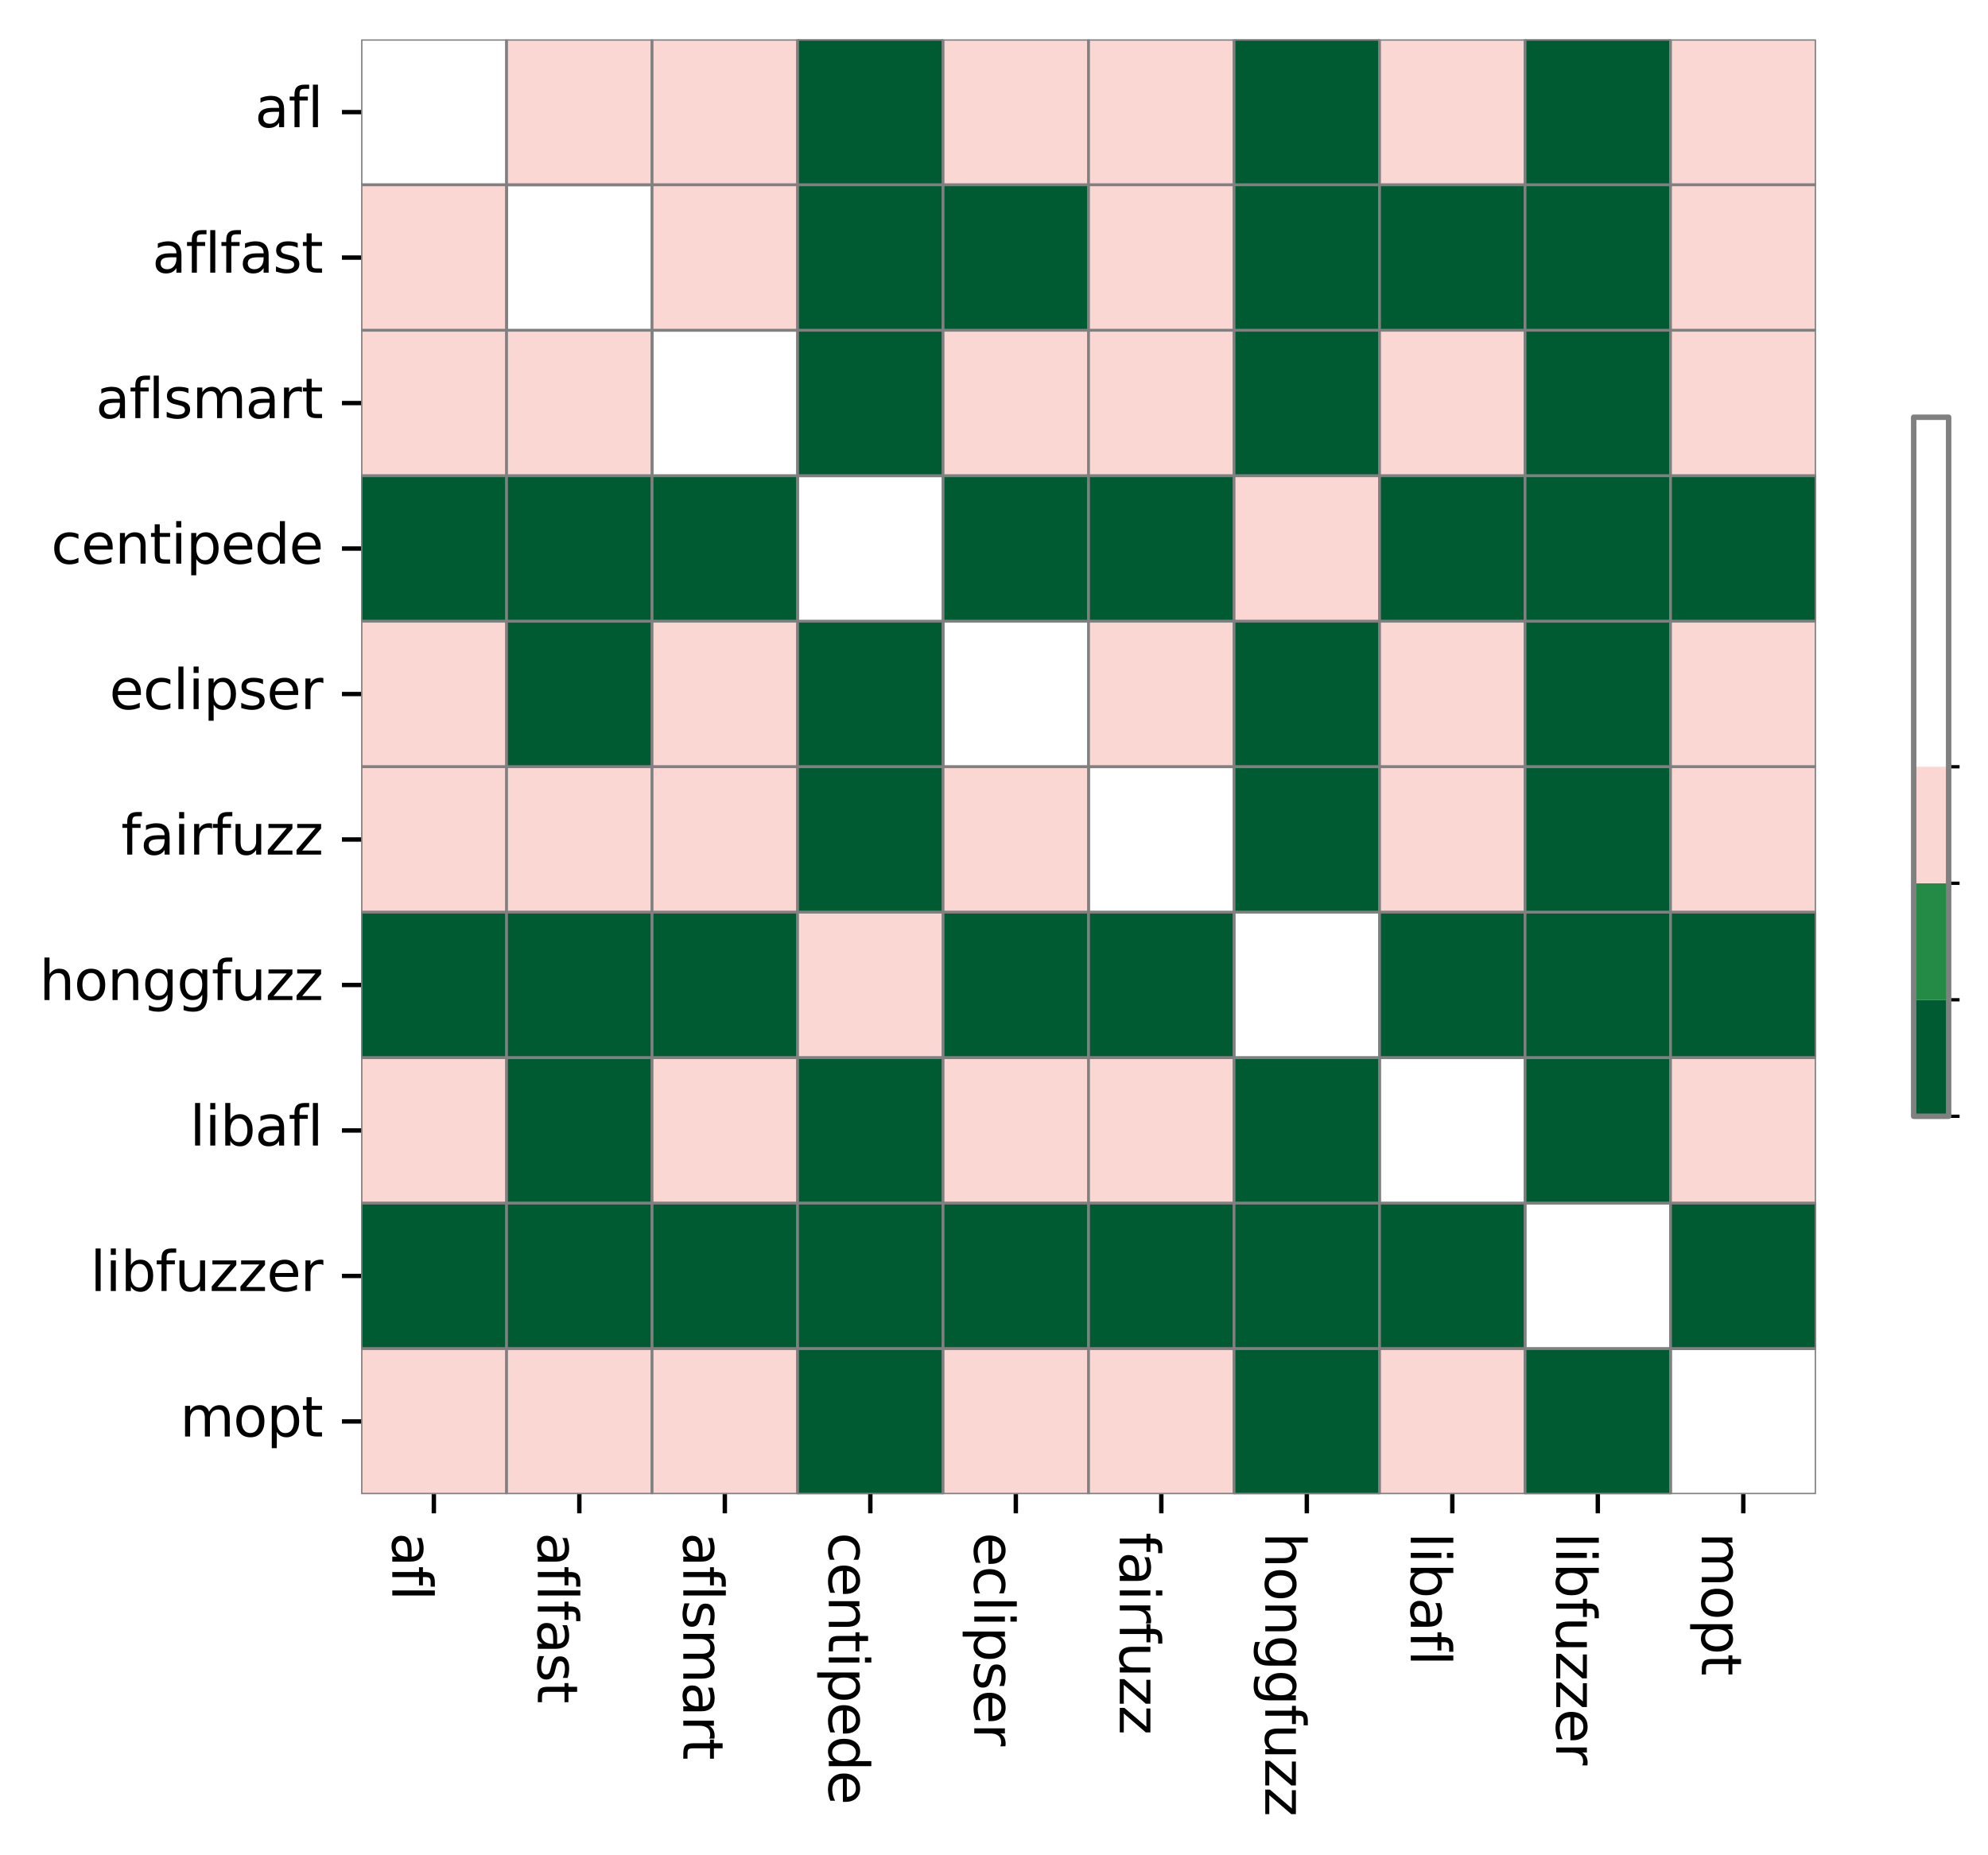 <?xml version="1.0" encoding="utf-8" standalone="no"?>
<!DOCTYPE svg PUBLIC "-//W3C//DTD SVG 1.1//EN"
  "http://www.w3.org/Graphics/SVG/1.1/DTD/svg11.dtd">
<svg xmlns:xlink="http://www.w3.org/1999/xlink" width="363.607pt" height="339.357pt" viewBox="0 0 363.607 339.357" xmlns="http://www.w3.org/2000/svg" version="1.1">
 <defs>
  <style type="text/css">*{stroke-linejoin: round; stroke-linecap: butt}</style>
 </defs>
 <g id="figure_1">
  <g id="patch_1">
   <path d="M -0 339.357 
L 363.607 339.357 
L 363.607 0 
L -0 0 
z
" style="fill: #ffffff"/>
  </g>
  <g id="axes_1">
   <g id="patch_2">
    <path d="M 66.045 273.312 
L 332.157 273.312 
L 332.157 7.2 
L 66.045 7.2 
z
" style="fill: #ffffff"/>
   </g>
   <g id="QuadMesh_1">
    <path d="M 66.045 7.2 
L 92.657 7.2 
L 92.657 33.811 
L 66.045 33.811 
L 66.045 7.2 
" clip-path="url(#p48c39f8a80)" style="fill: none; stroke: #808080; stroke-width: 0.5"/>
    <path d="M 92.657 7.2 
L 119.268 7.2 
L 119.268 33.811 
L 92.657 33.811 
L 92.657 7.2 
" clip-path="url(#p48c39f8a80)" style="fill: #fbd7d4; stroke: #808080; stroke-width: 0.5"/>
    <path d="M 119.268 7.2 
L 145.879 7.2 
L 145.879 33.811 
L 119.268 33.811 
L 119.268 7.2 
" clip-path="url(#p48c39f8a80)" style="fill: #fbd7d4; stroke: #808080; stroke-width: 0.5"/>
    <path d="M 145.879 7.2 
L 172.49 7.2 
L 172.49 33.811 
L 145.879 33.811 
L 145.879 7.2 
" clip-path="url(#p48c39f8a80)" style="fill: #005a32; stroke: #808080; stroke-width: 0.5"/>
    <path d="M 172.49 7.2 
L 199.101 7.2 
L 199.101 33.811 
L 172.49 33.811 
L 172.49 7.2 
" clip-path="url(#p48c39f8a80)" style="fill: #fbd7d4; stroke: #808080; stroke-width: 0.5"/>
    <path d="M 199.101 7.2 
L 225.713 7.2 
L 225.713 33.811 
L 199.101 33.811 
L 199.101 7.2 
" clip-path="url(#p48c39f8a80)" style="fill: #fbd7d4; stroke: #808080; stroke-width: 0.5"/>
    <path d="M 225.713 7.2 
L 252.324 7.2 
L 252.324 33.811 
L 225.713 33.811 
L 225.713 7.2 
" clip-path="url(#p48c39f8a80)" style="fill: #005a32; stroke: #808080; stroke-width: 0.5"/>
    <path d="M 252.324 7.2 
L 278.935 7.2 
L 278.935 33.811 
L 252.324 33.811 
L 252.324 7.2 
" clip-path="url(#p48c39f8a80)" style="fill: #fbd7d4; stroke: #808080; stroke-width: 0.5"/>
    <path d="M 278.935 7.2 
L 305.546 7.2 
L 305.546 33.811 
L 278.935 33.811 
L 278.935 7.2 
" clip-path="url(#p48c39f8a80)" style="fill: #005a32; stroke: #808080; stroke-width: 0.5"/>
    <path d="M 305.546 7.2 
L 332.157 7.2 
L 332.157 33.811 
L 305.546 33.811 
L 305.546 7.2 
" clip-path="url(#p48c39f8a80)" style="fill: #fbd7d4; stroke: #808080; stroke-width: 0.5"/>
    <path d="M 66.045 33.811 
L 92.657 33.811 
L 92.657 60.422 
L 66.045 60.422 
L 66.045 33.811 
" clip-path="url(#p48c39f8a80)" style="fill: #fbd7d4; stroke: #808080; stroke-width: 0.5"/>
    <path d="M 92.657 33.811 
L 119.268 33.811 
L 119.268 60.422 
L 92.657 60.422 
L 92.657 33.811 
" clip-path="url(#p48c39f8a80)" style="fill: none; stroke: #808080; stroke-width: 0.5"/>
    <path d="M 119.268 33.811 
L 145.879 33.811 
L 145.879 60.422 
L 119.268 60.422 
L 119.268 33.811 
" clip-path="url(#p48c39f8a80)" style="fill: #fbd7d4; stroke: #808080; stroke-width: 0.5"/>
    <path d="M 145.879 33.811 
L 172.49 33.811 
L 172.49 60.422 
L 145.879 60.422 
L 145.879 33.811 
" clip-path="url(#p48c39f8a80)" style="fill: #005a32; stroke: #808080; stroke-width: 0.5"/>
    <path d="M 172.49 33.811 
L 199.101 33.811 
L 199.101 60.422 
L 172.49 60.422 
L 172.49 33.811 
" clip-path="url(#p48c39f8a80)" style="fill: #005a32; stroke: #808080; stroke-width: 0.5"/>
    <path d="M 199.101 33.811 
L 225.713 33.811 
L 225.713 60.422 
L 199.101 60.422 
L 199.101 33.811 
" clip-path="url(#p48c39f8a80)" style="fill: #fbd7d4; stroke: #808080; stroke-width: 0.5"/>
    <path d="M 225.713 33.811 
L 252.324 33.811 
L 252.324 60.422 
L 225.713 60.422 
L 225.713 33.811 
" clip-path="url(#p48c39f8a80)" style="fill: #005a32; stroke: #808080; stroke-width: 0.5"/>
    <path d="M 252.324 33.811 
L 278.935 33.811 
L 278.935 60.422 
L 252.324 60.422 
L 252.324 33.811 
" clip-path="url(#p48c39f8a80)" style="fill: #005a32; stroke: #808080; stroke-width: 0.5"/>
    <path d="M 278.935 33.811 
L 305.546 33.811 
L 305.546 60.422 
L 278.935 60.422 
L 278.935 33.811 
" clip-path="url(#p48c39f8a80)" style="fill: #005a32; stroke: #808080; stroke-width: 0.5"/>
    <path d="M 305.546 33.811 
L 332.157 33.811 
L 332.157 60.422 
L 305.546 60.422 
L 305.546 33.811 
" clip-path="url(#p48c39f8a80)" style="fill: #fbd7d4; stroke: #808080; stroke-width: 0.5"/>
    <path d="M 66.045 60.422 
L 92.657 60.422 
L 92.657 87.034 
L 66.045 87.034 
L 66.045 60.422 
" clip-path="url(#p48c39f8a80)" style="fill: #fbd7d4; stroke: #808080; stroke-width: 0.5"/>
    <path d="M 92.657 60.422 
L 119.268 60.422 
L 119.268 87.034 
L 92.657 87.034 
L 92.657 60.422 
" clip-path="url(#p48c39f8a80)" style="fill: #fbd7d4; stroke: #808080; stroke-width: 0.5"/>
    <path d="M 119.268 60.422 
L 145.879 60.422 
L 145.879 87.034 
L 119.268 87.034 
L 119.268 60.422 
" clip-path="url(#p48c39f8a80)" style="fill: none; stroke: #808080; stroke-width: 0.5"/>
    <path d="M 145.879 60.422 
L 172.49 60.422 
L 172.49 87.034 
L 145.879 87.034 
L 145.879 60.422 
" clip-path="url(#p48c39f8a80)" style="fill: #005a32; stroke: #808080; stroke-width: 0.5"/>
    <path d="M 172.49 60.422 
L 199.101 60.422 
L 199.101 87.034 
L 172.49 87.034 
L 172.49 60.422 
" clip-path="url(#p48c39f8a80)" style="fill: #fbd7d4; stroke: #808080; stroke-width: 0.5"/>
    <path d="M 199.101 60.422 
L 225.713 60.422 
L 225.713 87.034 
L 199.101 87.034 
L 199.101 60.422 
" clip-path="url(#p48c39f8a80)" style="fill: #fbd7d4; stroke: #808080; stroke-width: 0.5"/>
    <path d="M 225.713 60.422 
L 252.324 60.422 
L 252.324 87.034 
L 225.713 87.034 
L 225.713 60.422 
" clip-path="url(#p48c39f8a80)" style="fill: #005a32; stroke: #808080; stroke-width: 0.5"/>
    <path d="M 252.324 60.422 
L 278.935 60.422 
L 278.935 87.034 
L 252.324 87.034 
L 252.324 60.422 
" clip-path="url(#p48c39f8a80)" style="fill: #fbd7d4; stroke: #808080; stroke-width: 0.5"/>
    <path d="M 278.935 60.422 
L 305.546 60.422 
L 305.546 87.034 
L 278.935 87.034 
L 278.935 60.422 
" clip-path="url(#p48c39f8a80)" style="fill: #005a32; stroke: #808080; stroke-width: 0.5"/>
    <path d="M 305.546 60.422 
L 332.157 60.422 
L 332.157 87.034 
L 305.546 87.034 
L 305.546 60.422 
" clip-path="url(#p48c39f8a80)" style="fill: #fbd7d4; stroke: #808080; stroke-width: 0.5"/>
    <path d="M 66.045 87.034 
L 92.657 87.034 
L 92.657 113.645 
L 66.045 113.645 
L 66.045 87.034 
" clip-path="url(#p48c39f8a80)" style="fill: #005a32; stroke: #808080; stroke-width: 0.5"/>
    <path d="M 92.657 87.034 
L 119.268 87.034 
L 119.268 113.645 
L 92.657 113.645 
L 92.657 87.034 
" clip-path="url(#p48c39f8a80)" style="fill: #005a32; stroke: #808080; stroke-width: 0.5"/>
    <path d="M 119.268 87.034 
L 145.879 87.034 
L 145.879 113.645 
L 119.268 113.645 
L 119.268 87.034 
" clip-path="url(#p48c39f8a80)" style="fill: #005a32; stroke: #808080; stroke-width: 0.5"/>
    <path d="M 145.879 87.034 
L 172.49 87.034 
L 172.49 113.645 
L 145.879 113.645 
L 145.879 87.034 
" clip-path="url(#p48c39f8a80)" style="fill: none; stroke: #808080; stroke-width: 0.5"/>
    <path d="M 172.49 87.034 
L 199.101 87.034 
L 199.101 113.645 
L 172.49 113.645 
L 172.49 87.034 
" clip-path="url(#p48c39f8a80)" style="fill: #005a32; stroke: #808080; stroke-width: 0.5"/>
    <path d="M 199.101 87.034 
L 225.713 87.034 
L 225.713 113.645 
L 199.101 113.645 
L 199.101 87.034 
" clip-path="url(#p48c39f8a80)" style="fill: #005a32; stroke: #808080; stroke-width: 0.5"/>
    <path d="M 225.713 87.034 
L 252.324 87.034 
L 252.324 113.645 
L 225.713 113.645 
L 225.713 87.034 
" clip-path="url(#p48c39f8a80)" style="fill: #fbd7d4; stroke: #808080; stroke-width: 0.5"/>
    <path d="M 252.324 87.034 
L 278.935 87.034 
L 278.935 113.645 
L 252.324 113.645 
L 252.324 87.034 
" clip-path="url(#p48c39f8a80)" style="fill: #005a32; stroke: #808080; stroke-width: 0.5"/>
    <path d="M 278.935 87.034 
L 305.546 87.034 
L 305.546 113.645 
L 278.935 113.645 
L 278.935 87.034 
" clip-path="url(#p48c39f8a80)" style="fill: #005a32; stroke: #808080; stroke-width: 0.5"/>
    <path d="M 305.546 87.034 
L 332.157 87.034 
L 332.157 113.645 
L 305.546 113.645 
L 305.546 87.034 
" clip-path="url(#p48c39f8a80)" style="fill: #005a32; stroke: #808080; stroke-width: 0.5"/>
    <path d="M 66.045 113.645 
L 92.657 113.645 
L 92.657 140.256 
L 66.045 140.256 
L 66.045 113.645 
" clip-path="url(#p48c39f8a80)" style="fill: #fbd7d4; stroke: #808080; stroke-width: 0.5"/>
    <path d="M 92.657 113.645 
L 119.268 113.645 
L 119.268 140.256 
L 92.657 140.256 
L 92.657 113.645 
" clip-path="url(#p48c39f8a80)" style="fill: #005a32; stroke: #808080; stroke-width: 0.5"/>
    <path d="M 119.268 113.645 
L 145.879 113.645 
L 145.879 140.256 
L 119.268 140.256 
L 119.268 113.645 
" clip-path="url(#p48c39f8a80)" style="fill: #fbd7d4; stroke: #808080; stroke-width: 0.5"/>
    <path d="M 145.879 113.645 
L 172.49 113.645 
L 172.49 140.256 
L 145.879 140.256 
L 145.879 113.645 
" clip-path="url(#p48c39f8a80)" style="fill: #005a32; stroke: #808080; stroke-width: 0.5"/>
    <path d="M 172.49 113.645 
L 199.101 113.645 
L 199.101 140.256 
L 172.49 140.256 
L 172.49 113.645 
" clip-path="url(#p48c39f8a80)" style="fill: none; stroke: #808080; stroke-width: 0.5"/>
    <path d="M 199.101 113.645 
L 225.713 113.645 
L 225.713 140.256 
L 199.101 140.256 
L 199.101 113.645 
" clip-path="url(#p48c39f8a80)" style="fill: #fbd7d4; stroke: #808080; stroke-width: 0.5"/>
    <path d="M 225.713 113.645 
L 252.324 113.645 
L 252.324 140.256 
L 225.713 140.256 
L 225.713 113.645 
" clip-path="url(#p48c39f8a80)" style="fill: #005a32; stroke: #808080; stroke-width: 0.5"/>
    <path d="M 252.324 113.645 
L 278.935 113.645 
L 278.935 140.256 
L 252.324 140.256 
L 252.324 113.645 
" clip-path="url(#p48c39f8a80)" style="fill: #fbd7d4; stroke: #808080; stroke-width: 0.5"/>
    <path d="M 278.935 113.645 
L 305.546 113.645 
L 305.546 140.256 
L 278.935 140.256 
L 278.935 113.645 
" clip-path="url(#p48c39f8a80)" style="fill: #005a32; stroke: #808080; stroke-width: 0.5"/>
    <path d="M 305.546 113.645 
L 332.157 113.645 
L 332.157 140.256 
L 305.546 140.256 
L 305.546 113.645 
" clip-path="url(#p48c39f8a80)" style="fill: #fbd7d4; stroke: #808080; stroke-width: 0.5"/>
    <path d="M 66.045 140.256 
L 92.657 140.256 
L 92.657 166.867 
L 66.045 166.867 
L 66.045 140.256 
" clip-path="url(#p48c39f8a80)" style="fill: #fbd7d4; stroke: #808080; stroke-width: 0.5"/>
    <path d="M 92.657 140.256 
L 119.268 140.256 
L 119.268 166.867 
L 92.657 166.867 
L 92.657 140.256 
" clip-path="url(#p48c39f8a80)" style="fill: #fbd7d4; stroke: #808080; stroke-width: 0.5"/>
    <path d="M 119.268 140.256 
L 145.879 140.256 
L 145.879 166.867 
L 119.268 166.867 
L 119.268 140.256 
" clip-path="url(#p48c39f8a80)" style="fill: #fbd7d4; stroke: #808080; stroke-width: 0.5"/>
    <path d="M 145.879 140.256 
L 172.49 140.256 
L 172.49 166.867 
L 145.879 166.867 
L 145.879 140.256 
" clip-path="url(#p48c39f8a80)" style="fill: #005a32; stroke: #808080; stroke-width: 0.5"/>
    <path d="M 172.49 140.256 
L 199.101 140.256 
L 199.101 166.867 
L 172.49 166.867 
L 172.49 140.256 
" clip-path="url(#p48c39f8a80)" style="fill: #fbd7d4; stroke: #808080; stroke-width: 0.5"/>
    <path d="M 199.101 140.256 
L 225.713 140.256 
L 225.713 166.867 
L 199.101 166.867 
L 199.101 140.256 
" clip-path="url(#p48c39f8a80)" style="fill: none; stroke: #808080; stroke-width: 0.5"/>
    <path d="M 225.713 140.256 
L 252.324 140.256 
L 252.324 166.867 
L 225.713 166.867 
L 225.713 140.256 
" clip-path="url(#p48c39f8a80)" style="fill: #005a32; stroke: #808080; stroke-width: 0.5"/>
    <path d="M 252.324 140.256 
L 278.935 140.256 
L 278.935 166.867 
L 252.324 166.867 
L 252.324 140.256 
" clip-path="url(#p48c39f8a80)" style="fill: #fbd7d4; stroke: #808080; stroke-width: 0.5"/>
    <path d="M 278.935 140.256 
L 305.546 140.256 
L 305.546 166.867 
L 278.935 166.867 
L 278.935 140.256 
" clip-path="url(#p48c39f8a80)" style="fill: #005a32; stroke: #808080; stroke-width: 0.5"/>
    <path d="M 305.546 140.256 
L 332.157 140.256 
L 332.157 166.867 
L 305.546 166.867 
L 305.546 140.256 
" clip-path="url(#p48c39f8a80)" style="fill: #fbd7d4; stroke: #808080; stroke-width: 0.5"/>
    <path d="M 66.045 166.867 
L 92.657 166.867 
L 92.657 193.478 
L 66.045 193.478 
L 66.045 166.867 
" clip-path="url(#p48c39f8a80)" style="fill: #005a32; stroke: #808080; stroke-width: 0.5"/>
    <path d="M 92.657 166.867 
L 119.268 166.867 
L 119.268 193.478 
L 92.657 193.478 
L 92.657 166.867 
" clip-path="url(#p48c39f8a80)" style="fill: #005a32; stroke: #808080; stroke-width: 0.5"/>
    <path d="M 119.268 166.867 
L 145.879 166.867 
L 145.879 193.478 
L 119.268 193.478 
L 119.268 166.867 
" clip-path="url(#p48c39f8a80)" style="fill: #005a32; stroke: #808080; stroke-width: 0.5"/>
    <path d="M 145.879 166.867 
L 172.49 166.867 
L 172.49 193.478 
L 145.879 193.478 
L 145.879 166.867 
" clip-path="url(#p48c39f8a80)" style="fill: #fbd7d4; stroke: #808080; stroke-width: 0.5"/>
    <path d="M 172.49 166.867 
L 199.101 166.867 
L 199.101 193.478 
L 172.49 193.478 
L 172.49 166.867 
" clip-path="url(#p48c39f8a80)" style="fill: #005a32; stroke: #808080; stroke-width: 0.5"/>
    <path d="M 199.101 166.867 
L 225.713 166.867 
L 225.713 193.478 
L 199.101 193.478 
L 199.101 166.867 
" clip-path="url(#p48c39f8a80)" style="fill: #005a32; stroke: #808080; stroke-width: 0.5"/>
    <path d="M 225.713 166.867 
L 252.324 166.867 
L 252.324 193.478 
L 225.713 193.478 
L 225.713 166.867 
" clip-path="url(#p48c39f8a80)" style="fill: none; stroke: #808080; stroke-width: 0.5"/>
    <path d="M 252.324 166.867 
L 278.935 166.867 
L 278.935 193.478 
L 252.324 193.478 
L 252.324 166.867 
" clip-path="url(#p48c39f8a80)" style="fill: #005a32; stroke: #808080; stroke-width: 0.5"/>
    <path d="M 278.935 166.867 
L 305.546 166.867 
L 305.546 193.478 
L 278.935 193.478 
L 278.935 166.867 
" clip-path="url(#p48c39f8a80)" style="fill: #005a32; stroke: #808080; stroke-width: 0.5"/>
    <path d="M 305.546 166.867 
L 332.157 166.867 
L 332.157 193.478 
L 305.546 193.478 
L 305.546 166.867 
" clip-path="url(#p48c39f8a80)" style="fill: #005a32; stroke: #808080; stroke-width: 0.5"/>
    <path d="M 66.045 193.478 
L 92.657 193.478 
L 92.657 220.09 
L 66.045 220.09 
L 66.045 193.478 
" clip-path="url(#p48c39f8a80)" style="fill: #fbd7d4; stroke: #808080; stroke-width: 0.5"/>
    <path d="M 92.657 193.478 
L 119.268 193.478 
L 119.268 220.09 
L 92.657 220.09 
L 92.657 193.478 
" clip-path="url(#p48c39f8a80)" style="fill: #005a32; stroke: #808080; stroke-width: 0.5"/>
    <path d="M 119.268 193.478 
L 145.879 193.478 
L 145.879 220.09 
L 119.268 220.09 
L 119.268 193.478 
" clip-path="url(#p48c39f8a80)" style="fill: #fbd7d4; stroke: #808080; stroke-width: 0.5"/>
    <path d="M 145.879 193.478 
L 172.49 193.478 
L 172.49 220.09 
L 145.879 220.09 
L 145.879 193.478 
" clip-path="url(#p48c39f8a80)" style="fill: #005a32; stroke: #808080; stroke-width: 0.5"/>
    <path d="M 172.49 193.478 
L 199.101 193.478 
L 199.101 220.09 
L 172.49 220.09 
L 172.49 193.478 
" clip-path="url(#p48c39f8a80)" style="fill: #fbd7d4; stroke: #808080; stroke-width: 0.5"/>
    <path d="M 199.101 193.478 
L 225.713 193.478 
L 225.713 220.09 
L 199.101 220.09 
L 199.101 193.478 
" clip-path="url(#p48c39f8a80)" style="fill: #fbd7d4; stroke: #808080; stroke-width: 0.5"/>
    <path d="M 225.713 193.478 
L 252.324 193.478 
L 252.324 220.09 
L 225.713 220.09 
L 225.713 193.478 
" clip-path="url(#p48c39f8a80)" style="fill: #005a32; stroke: #808080; stroke-width: 0.5"/>
    <path d="M 252.324 193.478 
L 278.935 193.478 
L 278.935 220.09 
L 252.324 220.09 
L 252.324 193.478 
" clip-path="url(#p48c39f8a80)" style="fill: none; stroke: #808080; stroke-width: 0.5"/>
    <path d="M 278.935 193.478 
L 305.546 193.478 
L 305.546 220.09 
L 278.935 220.09 
L 278.935 193.478 
" clip-path="url(#p48c39f8a80)" style="fill: #005a32; stroke: #808080; stroke-width: 0.5"/>
    <path d="M 305.546 193.478 
L 332.157 193.478 
L 332.157 220.09 
L 305.546 220.09 
L 305.546 193.478 
" clip-path="url(#p48c39f8a80)" style="fill: #fbd7d4; stroke: #808080; stroke-width: 0.5"/>
    <path d="M 66.045 220.09 
L 92.657 220.09 
L 92.657 246.701 
L 66.045 246.701 
L 66.045 220.09 
" clip-path="url(#p48c39f8a80)" style="fill: #005a32; stroke: #808080; stroke-width: 0.5"/>
    <path d="M 92.657 220.09 
L 119.268 220.09 
L 119.268 246.701 
L 92.657 246.701 
L 92.657 220.09 
" clip-path="url(#p48c39f8a80)" style="fill: #005a32; stroke: #808080; stroke-width: 0.5"/>
    <path d="M 119.268 220.09 
L 145.879 220.09 
L 145.879 246.701 
L 119.268 246.701 
L 119.268 220.09 
" clip-path="url(#p48c39f8a80)" style="fill: #005a32; stroke: #808080; stroke-width: 0.5"/>
    <path d="M 145.879 220.09 
L 172.49 220.09 
L 172.49 246.701 
L 145.879 246.701 
L 145.879 220.09 
" clip-path="url(#p48c39f8a80)" style="fill: #005a32; stroke: #808080; stroke-width: 0.5"/>
    <path d="M 172.49 220.09 
L 199.101 220.09 
L 199.101 246.701 
L 172.49 246.701 
L 172.49 220.09 
" clip-path="url(#p48c39f8a80)" style="fill: #005a32; stroke: #808080; stroke-width: 0.5"/>
    <path d="M 199.101 220.09 
L 225.713 220.09 
L 225.713 246.701 
L 199.101 246.701 
L 199.101 220.09 
" clip-path="url(#p48c39f8a80)" style="fill: #005a32; stroke: #808080; stroke-width: 0.5"/>
    <path d="M 225.713 220.09 
L 252.324 220.09 
L 252.324 246.701 
L 225.713 246.701 
L 225.713 220.09 
" clip-path="url(#p48c39f8a80)" style="fill: #005a32; stroke: #808080; stroke-width: 0.5"/>
    <path d="M 252.324 220.09 
L 278.935 220.09 
L 278.935 246.701 
L 252.324 246.701 
L 252.324 220.09 
" clip-path="url(#p48c39f8a80)" style="fill: #005a32; stroke: #808080; stroke-width: 0.5"/>
    <path d="M 278.935 220.09 
L 305.546 220.09 
L 305.546 246.701 
L 278.935 246.701 
L 278.935 220.09 
" clip-path="url(#p48c39f8a80)" style="fill: none; stroke: #808080; stroke-width: 0.5"/>
    <path d="M 305.546 220.09 
L 332.157 220.09 
L 332.157 246.701 
L 305.546 246.701 
L 305.546 220.09 
" clip-path="url(#p48c39f8a80)" style="fill: #005a32; stroke: #808080; stroke-width: 0.5"/>
    <path d="M 66.045 246.701 
L 92.657 246.701 
L 92.657 273.312 
L 66.045 273.312 
L 66.045 246.701 
" clip-path="url(#p48c39f8a80)" style="fill: #fbd7d4; stroke: #808080; stroke-width: 0.5"/>
    <path d="M 92.657 246.701 
L 119.268 246.701 
L 119.268 273.312 
L 92.657 273.312 
L 92.657 246.701 
" clip-path="url(#p48c39f8a80)" style="fill: #fbd7d4; stroke: #808080; stroke-width: 0.5"/>
    <path d="M 119.268 246.701 
L 145.879 246.701 
L 145.879 273.312 
L 119.268 273.312 
L 119.268 246.701 
" clip-path="url(#p48c39f8a80)" style="fill: #fbd7d4; stroke: #808080; stroke-width: 0.5"/>
    <path d="M 145.879 246.701 
L 172.49 246.701 
L 172.49 273.312 
L 145.879 273.312 
L 145.879 246.701 
" clip-path="url(#p48c39f8a80)" style="fill: #005a32; stroke: #808080; stroke-width: 0.5"/>
    <path d="M 172.49 246.701 
L 199.101 246.701 
L 199.101 273.312 
L 172.49 273.312 
L 172.49 246.701 
" clip-path="url(#p48c39f8a80)" style="fill: #fbd7d4; stroke: #808080; stroke-width: 0.5"/>
    <path d="M 199.101 246.701 
L 225.713 246.701 
L 225.713 273.312 
L 199.101 273.312 
L 199.101 246.701 
" clip-path="url(#p48c39f8a80)" style="fill: #fbd7d4; stroke: #808080; stroke-width: 0.5"/>
    <path d="M 225.713 246.701 
L 252.324 246.701 
L 252.324 273.312 
L 225.713 273.312 
L 225.713 246.701 
" clip-path="url(#p48c39f8a80)" style="fill: #005a32; stroke: #808080; stroke-width: 0.5"/>
    <path d="M 252.324 246.701 
L 278.935 246.701 
L 278.935 273.312 
L 252.324 273.312 
L 252.324 246.701 
" clip-path="url(#p48c39f8a80)" style="fill: #fbd7d4; stroke: #808080; stroke-width: 0.5"/>
    <path d="M 278.935 246.701 
L 305.546 246.701 
L 305.546 273.312 
L 278.935 273.312 
L 278.935 246.701 
" clip-path="url(#p48c39f8a80)" style="fill: #005a32; stroke: #808080; stroke-width: 0.5"/>
    <path d="M 305.546 246.701 
L 332.157 246.701 
L 332.157 273.312 
L 305.546 273.312 
L 305.546 246.701 
" clip-path="url(#p48c39f8a80)" style="fill: none; stroke: #808080; stroke-width: 0.5"/>
   </g>
   <g id="matplotlib.axis_1">
    <g id="xtick_1">
     <g id="line2d_1">
      <defs>
       <path id="ma44ca39655" d="M 0 0 
L 0 3.5 
" style="stroke: #000000; stroke-width: 0.8"/>
      </defs>
      <g>
       <use xlink:href="#ma44ca39655" x="79.351" y="273.312" style="stroke: #000000; stroke-width: 0.8"/>
      </g>
     </g>
     <g id="text_1">
      <!-- afl -->
      <g transform="translate(71.752 280.312) rotate(-270) scale(0.1 -0.1)">
       <defs>
        <path id="DejaVuSans-61" d="M 2194 1759 
Q 1497 1759 1228 1600 
Q 959 1441 959 1056 
Q 959 750 1161 570 
Q 1363 391 1709 391 
Q 2188 391 2477 730 
Q 2766 1069 2766 1631 
L 2766 1759 
L 2194 1759 
z
M 3341 1997 
L 3341 0 
L 2766 0 
L 2766 531 
Q 2569 213 2275 61 
Q 1981 -91 1556 -91 
Q 1019 -91 701 211 
Q 384 513 384 1019 
Q 384 1609 779 1909 
Q 1175 2209 1959 2209 
L 2766 2209 
L 2766 2266 
Q 2766 2663 2505 2880 
Q 2244 3097 1772 3097 
Q 1472 3097 1187 3025 
Q 903 2953 641 2809 
L 641 3341 
Q 956 3463 1253 3523 
Q 1550 3584 1831 3584 
Q 2591 3584 2966 3190 
Q 3341 2797 3341 1997 
z
" transform="scale(0.016)"/>
        <path id="DejaVuSans-66" d="M 2375 4863 
L 2375 4384 
L 1825 4384 
Q 1516 4384 1395 4259 
Q 1275 4134 1275 3809 
L 1275 3500 
L 2222 3500 
L 2222 3053 
L 1275 3053 
L 1275 0 
L 697 0 
L 697 3053 
L 147 3053 
L 147 3500 
L 697 3500 
L 697 3744 
Q 697 4328 969 4595 
Q 1241 4863 1831 4863 
L 2375 4863 
z
" transform="scale(0.016)"/>
        <path id="DejaVuSans-6c" d="M 603 4863 
L 1178 4863 
L 1178 0 
L 603 0 
L 603 4863 
z
" transform="scale(0.016)"/>
       </defs>
       <use xlink:href="#DejaVuSans-61"/>
       <use xlink:href="#DejaVuSans-66" x="61.279"/>
       <use xlink:href="#DejaVuSans-6c" x="96.484"/>
      </g>
     </g>
    </g>
    <g id="xtick_2">
     <g id="line2d_2">
      <g>
       <use xlink:href="#ma44ca39655" x="105.962" y="273.312" style="stroke: #000000; stroke-width: 0.8"/>
      </g>
     </g>
     <g id="text_2">
      <!-- aflfast -->
      <g transform="translate(98.364 280.312) rotate(-270) scale(0.1 -0.1)">
       <defs>
        <path id="DejaVuSans-73" d="M 2834 3397 
L 2834 2853 
Q 2591 2978 2328 3040 
Q 2066 3103 1784 3103 
Q 1356 3103 1142 2972 
Q 928 2841 928 2578 
Q 928 2378 1081 2264 
Q 1234 2150 1697 2047 
L 1894 2003 
Q 2506 1872 2764 1633 
Q 3022 1394 3022 966 
Q 3022 478 2636 193 
Q 2250 -91 1575 -91 
Q 1294 -91 989 -36 
Q 684 19 347 128 
L 347 722 
Q 666 556 975 473 
Q 1284 391 1588 391 
Q 1994 391 2212 530 
Q 2431 669 2431 922 
Q 2431 1156 2273 1281 
Q 2116 1406 1581 1522 
L 1381 1569 
Q 847 1681 609 1914 
Q 372 2147 372 2553 
Q 372 3047 722 3315 
Q 1072 3584 1716 3584 
Q 2034 3584 2315 3537 
Q 2597 3491 2834 3397 
z
" transform="scale(0.016)"/>
        <path id="DejaVuSans-74" d="M 1172 4494 
L 1172 3500 
L 2356 3500 
L 2356 3053 
L 1172 3053 
L 1172 1153 
Q 1172 725 1289 603 
Q 1406 481 1766 481 
L 2356 481 
L 2356 0 
L 1766 0 
Q 1100 0 847 248 
Q 594 497 594 1153 
L 594 3053 
L 172 3053 
L 172 3500 
L 594 3500 
L 594 4494 
L 1172 4494 
z
" transform="scale(0.016)"/>
       </defs>
       <use xlink:href="#DejaVuSans-61"/>
       <use xlink:href="#DejaVuSans-66" x="61.279"/>
       <use xlink:href="#DejaVuSans-6c" x="96.484"/>
       <use xlink:href="#DejaVuSans-66" x="124.268"/>
       <use xlink:href="#DejaVuSans-61" x="159.473"/>
       <use xlink:href="#DejaVuSans-73" x="220.752"/>
       <use xlink:href="#DejaVuSans-74" x="272.852"/>
      </g>
     </g>
    </g>
    <g id="xtick_3">
     <g id="line2d_3">
      <g>
       <use xlink:href="#ma44ca39655" x="132.573" y="273.312" style="stroke: #000000; stroke-width: 0.8"/>
      </g>
     </g>
     <g id="text_3">
      <!-- aflsmart -->
      <g transform="translate(124.975 280.312) rotate(-270) scale(0.1 -0.1)">
       <defs>
        <path id="DejaVuSans-6d" d="M 3328 2828 
Q 3544 3216 3844 3400 
Q 4144 3584 4550 3584 
Q 5097 3584 5394 3201 
Q 5691 2819 5691 2113 
L 5691 0 
L 5113 0 
L 5113 2094 
Q 5113 2597 4934 2840 
Q 4756 3084 4391 3084 
Q 3944 3084 3684 2787 
Q 3425 2491 3425 1978 
L 3425 0 
L 2847 0 
L 2847 2094 
Q 2847 2600 2669 2842 
Q 2491 3084 2119 3084 
Q 1678 3084 1418 2786 
Q 1159 2488 1159 1978 
L 1159 0 
L 581 0 
L 581 3500 
L 1159 3500 
L 1159 2956 
Q 1356 3278 1631 3431 
Q 1906 3584 2284 3584 
Q 2666 3584 2933 3390 
Q 3200 3197 3328 2828 
z
" transform="scale(0.016)"/>
        <path id="DejaVuSans-72" d="M 2631 2963 
Q 2534 3019 2420 3045 
Q 2306 3072 2169 3072 
Q 1681 3072 1420 2755 
Q 1159 2438 1159 1844 
L 1159 0 
L 581 0 
L 581 3500 
L 1159 3500 
L 1159 2956 
Q 1341 3275 1631 3429 
Q 1922 3584 2338 3584 
Q 2397 3584 2469 3576 
Q 2541 3569 2628 3553 
L 2631 2963 
z
" transform="scale(0.016)"/>
       </defs>
       <use xlink:href="#DejaVuSans-61"/>
       <use xlink:href="#DejaVuSans-66" x="61.279"/>
       <use xlink:href="#DejaVuSans-6c" x="96.484"/>
       <use xlink:href="#DejaVuSans-73" x="124.268"/>
       <use xlink:href="#DejaVuSans-6d" x="176.367"/>
       <use xlink:href="#DejaVuSans-61" x="273.779"/>
       <use xlink:href="#DejaVuSans-72" x="335.059"/>
       <use xlink:href="#DejaVuSans-74" x="376.172"/>
      </g>
     </g>
    </g>
    <g id="xtick_4">
     <g id="line2d_4">
      <g>
       <use xlink:href="#ma44ca39655" x="159.185" y="273.312" style="stroke: #000000; stroke-width: 0.8"/>
      </g>
     </g>
     <g id="text_4">
      <!-- centipede -->
      <g transform="translate(151.586 280.312) rotate(-270) scale(0.1 -0.1)">
       <defs>
        <path id="DejaVuSans-63" d="M 3122 3366 
L 3122 2828 
Q 2878 2963 2633 3030 
Q 2388 3097 2138 3097 
Q 1578 3097 1268 2742 
Q 959 2388 959 1747 
Q 959 1106 1268 751 
Q 1578 397 2138 397 
Q 2388 397 2633 464 
Q 2878 531 3122 666 
L 3122 134 
Q 2881 22 2623 -34 
Q 2366 -91 2075 -91 
Q 1284 -91 818 406 
Q 353 903 353 1747 
Q 353 2603 823 3093 
Q 1294 3584 2113 3584 
Q 2378 3584 2631 3529 
Q 2884 3475 3122 3366 
z
" transform="scale(0.016)"/>
        <path id="DejaVuSans-65" d="M 3597 1894 
L 3597 1613 
L 953 1613 
Q 991 1019 1311 708 
Q 1631 397 2203 397 
Q 2534 397 2845 478 
Q 3156 559 3463 722 
L 3463 178 
Q 3153 47 2828 -22 
Q 2503 -91 2169 -91 
Q 1331 -91 842 396 
Q 353 884 353 1716 
Q 353 2575 817 3079 
Q 1281 3584 2069 3584 
Q 2775 3584 3186 3129 
Q 3597 2675 3597 1894 
z
M 3022 2063 
Q 3016 2534 2758 2815 
Q 2500 3097 2075 3097 
Q 1594 3097 1305 2825 
Q 1016 2553 972 2059 
L 3022 2063 
z
" transform="scale(0.016)"/>
        <path id="DejaVuSans-6e" d="M 3513 2113 
L 3513 0 
L 2938 0 
L 2938 2094 
Q 2938 2591 2744 2837 
Q 2550 3084 2163 3084 
Q 1697 3084 1428 2787 
Q 1159 2491 1159 1978 
L 1159 0 
L 581 0 
L 581 3500 
L 1159 3500 
L 1159 2956 
Q 1366 3272 1645 3428 
Q 1925 3584 2291 3584 
Q 2894 3584 3203 3211 
Q 3513 2838 3513 2113 
z
" transform="scale(0.016)"/>
        <path id="DejaVuSans-69" d="M 603 3500 
L 1178 3500 
L 1178 0 
L 603 0 
L 603 3500 
z
M 603 4863 
L 1178 4863 
L 1178 4134 
L 603 4134 
L 603 4863 
z
" transform="scale(0.016)"/>
        <path id="DejaVuSans-70" d="M 1159 525 
L 1159 -1331 
L 581 -1331 
L 581 3500 
L 1159 3500 
L 1159 2969 
Q 1341 3281 1617 3432 
Q 1894 3584 2278 3584 
Q 2916 3584 3314 3078 
Q 3713 2572 3713 1747 
Q 3713 922 3314 415 
Q 2916 -91 2278 -91 
Q 1894 -91 1617 61 
Q 1341 213 1159 525 
z
M 3116 1747 
Q 3116 2381 2855 2742 
Q 2594 3103 2138 3103 
Q 1681 3103 1420 2742 
Q 1159 2381 1159 1747 
Q 1159 1113 1420 752 
Q 1681 391 2138 391 
Q 2594 391 2855 752 
Q 3116 1113 3116 1747 
z
" transform="scale(0.016)"/>
        <path id="DejaVuSans-64" d="M 2906 2969 
L 2906 4863 
L 3481 4863 
L 3481 0 
L 2906 0 
L 2906 525 
Q 2725 213 2448 61 
Q 2172 -91 1784 -91 
Q 1150 -91 751 415 
Q 353 922 353 1747 
Q 353 2572 751 3078 
Q 1150 3584 1784 3584 
Q 2172 3584 2448 3432 
Q 2725 3281 2906 2969 
z
M 947 1747 
Q 947 1113 1208 752 
Q 1469 391 1925 391 
Q 2381 391 2643 752 
Q 2906 1113 2906 1747 
Q 2906 2381 2643 2742 
Q 2381 3103 1925 3103 
Q 1469 3103 1208 2742 
Q 947 2381 947 1747 
z
" transform="scale(0.016)"/>
       </defs>
       <use xlink:href="#DejaVuSans-63"/>
       <use xlink:href="#DejaVuSans-65" x="54.98"/>
       <use xlink:href="#DejaVuSans-6e" x="116.504"/>
       <use xlink:href="#DejaVuSans-74" x="179.883"/>
       <use xlink:href="#DejaVuSans-69" x="219.092"/>
       <use xlink:href="#DejaVuSans-70" x="246.875"/>
       <use xlink:href="#DejaVuSans-65" x="310.352"/>
       <use xlink:href="#DejaVuSans-64" x="371.875"/>
       <use xlink:href="#DejaVuSans-65" x="435.352"/>
      </g>
     </g>
    </g>
    <g id="xtick_5">
     <g id="line2d_5">
      <g>
       <use xlink:href="#ma44ca39655" x="185.796" y="273.312" style="stroke: #000000; stroke-width: 0.8"/>
      </g>
     </g>
     <g id="text_5">
      <!-- eclipser -->
      <g transform="translate(178.197 280.312) rotate(-270) scale(0.1 -0.1)">
       <use xlink:href="#DejaVuSans-65"/>
       <use xlink:href="#DejaVuSans-63" x="61.523"/>
       <use xlink:href="#DejaVuSans-6c" x="116.504"/>
       <use xlink:href="#DejaVuSans-69" x="144.287"/>
       <use xlink:href="#DejaVuSans-70" x="172.07"/>
       <use xlink:href="#DejaVuSans-73" x="235.547"/>
       <use xlink:href="#DejaVuSans-65" x="287.646"/>
       <use xlink:href="#DejaVuSans-72" x="349.17"/>
      </g>
     </g>
    </g>
    <g id="xtick_6">
     <g id="line2d_6">
      <g>
       <use xlink:href="#ma44ca39655" x="212.407" y="273.312" style="stroke: #000000; stroke-width: 0.8"/>
      </g>
     </g>
     <g id="text_6">
      <!-- fairfuzz -->
      <g transform="translate(204.808 280.312) rotate(-270) scale(0.1 -0.1)">
       <defs>
        <path id="DejaVuSans-75" d="M 544 1381 
L 544 3500 
L 1119 3500 
L 1119 1403 
Q 1119 906 1312 657 
Q 1506 409 1894 409 
Q 2359 409 2629 706 
Q 2900 1003 2900 1516 
L 2900 3500 
L 3475 3500 
L 3475 0 
L 2900 0 
L 2900 538 
Q 2691 219 2414 64 
Q 2138 -91 1772 -91 
Q 1169 -91 856 284 
Q 544 659 544 1381 
z
M 1991 3584 
L 1991 3584 
z
" transform="scale(0.016)"/>
        <path id="DejaVuSans-7a" d="M 353 3500 
L 3084 3500 
L 3084 2975 
L 922 459 
L 3084 459 
L 3084 0 
L 275 0 
L 275 525 
L 2438 3041 
L 353 3041 
L 353 3500 
z
" transform="scale(0.016)"/>
       </defs>
       <use xlink:href="#DejaVuSans-66"/>
       <use xlink:href="#DejaVuSans-61" x="35.205"/>
       <use xlink:href="#DejaVuSans-69" x="96.484"/>
       <use xlink:href="#DejaVuSans-72" x="124.268"/>
       <use xlink:href="#DejaVuSans-66" x="165.381"/>
       <use xlink:href="#DejaVuSans-75" x="200.586"/>
       <use xlink:href="#DejaVuSans-7a" x="263.965"/>
       <use xlink:href="#DejaVuSans-7a" x="316.455"/>
      </g>
     </g>
    </g>
    <g id="xtick_7">
     <g id="line2d_7">
      <g>
       <use xlink:href="#ma44ca39655" x="239.018" y="273.312" style="stroke: #000000; stroke-width: 0.8"/>
      </g>
     </g>
     <g id="text_7">
      <!-- honggfuzz -->
      <g transform="translate(231.42 280.312) rotate(-270) scale(0.1 -0.1)">
       <defs>
        <path id="DejaVuSans-68" d="M 3513 2113 
L 3513 0 
L 2938 0 
L 2938 2094 
Q 2938 2591 2744 2837 
Q 2550 3084 2163 3084 
Q 1697 3084 1428 2787 
Q 1159 2491 1159 1978 
L 1159 0 
L 581 0 
L 581 4863 
L 1159 4863 
L 1159 2956 
Q 1366 3272 1645 3428 
Q 1925 3584 2291 3584 
Q 2894 3584 3203 3211 
Q 3513 2838 3513 2113 
z
" transform="scale(0.016)"/>
        <path id="DejaVuSans-6f" d="M 1959 3097 
Q 1497 3097 1228 2736 
Q 959 2375 959 1747 
Q 959 1119 1226 758 
Q 1494 397 1959 397 
Q 2419 397 2687 759 
Q 2956 1122 2956 1747 
Q 2956 2369 2687 2733 
Q 2419 3097 1959 3097 
z
M 1959 3584 
Q 2709 3584 3137 3096 
Q 3566 2609 3566 1747 
Q 3566 888 3137 398 
Q 2709 -91 1959 -91 
Q 1206 -91 779 398 
Q 353 888 353 1747 
Q 353 2609 779 3096 
Q 1206 3584 1959 3584 
z
" transform="scale(0.016)"/>
        <path id="DejaVuSans-67" d="M 2906 1791 
Q 2906 2416 2648 2759 
Q 2391 3103 1925 3103 
Q 1463 3103 1205 2759 
Q 947 2416 947 1791 
Q 947 1169 1205 825 
Q 1463 481 1925 481 
Q 2391 481 2648 825 
Q 2906 1169 2906 1791 
z
M 3481 434 
Q 3481 -459 3084 -895 
Q 2688 -1331 1869 -1331 
Q 1566 -1331 1297 -1286 
Q 1028 -1241 775 -1147 
L 775 -588 
Q 1028 -725 1275 -790 
Q 1522 -856 1778 -856 
Q 2344 -856 2625 -561 
Q 2906 -266 2906 331 
L 2906 616 
Q 2728 306 2450 153 
Q 2172 0 1784 0 
Q 1141 0 747 490 
Q 353 981 353 1791 
Q 353 2603 747 3093 
Q 1141 3584 1784 3584 
Q 2172 3584 2450 3431 
Q 2728 3278 2906 2969 
L 2906 3500 
L 3481 3500 
L 3481 434 
z
" transform="scale(0.016)"/>
       </defs>
       <use xlink:href="#DejaVuSans-68"/>
       <use xlink:href="#DejaVuSans-6f" x="63.379"/>
       <use xlink:href="#DejaVuSans-6e" x="124.561"/>
       <use xlink:href="#DejaVuSans-67" x="187.939"/>
       <use xlink:href="#DejaVuSans-67" x="251.416"/>
       <use xlink:href="#DejaVuSans-66" x="314.893"/>
       <use xlink:href="#DejaVuSans-75" x="350.098"/>
       <use xlink:href="#DejaVuSans-7a" x="413.477"/>
       <use xlink:href="#DejaVuSans-7a" x="465.967"/>
      </g>
     </g>
    </g>
    <g id="xtick_8">
     <g id="line2d_8">
      <g>
       <use xlink:href="#ma44ca39655" x="265.629" y="273.312" style="stroke: #000000; stroke-width: 0.8"/>
      </g>
     </g>
     <g id="text_8">
      <!-- libafl -->
      <g transform="translate(258.031 280.312) rotate(-270) scale(0.1 -0.1)">
       <defs>
        <path id="DejaVuSans-62" d="M 3116 1747 
Q 3116 2381 2855 2742 
Q 2594 3103 2138 3103 
Q 1681 3103 1420 2742 
Q 1159 2381 1159 1747 
Q 1159 1113 1420 752 
Q 1681 391 2138 391 
Q 2594 391 2855 752 
Q 3116 1113 3116 1747 
z
M 1159 2969 
Q 1341 3281 1617 3432 
Q 1894 3584 2278 3584 
Q 2916 3584 3314 3078 
Q 3713 2572 3713 1747 
Q 3713 922 3314 415 
Q 2916 -91 2278 -91 
Q 1894 -91 1617 61 
Q 1341 213 1159 525 
L 1159 0 
L 581 0 
L 581 4863 
L 1159 4863 
L 1159 2969 
z
" transform="scale(0.016)"/>
       </defs>
       <use xlink:href="#DejaVuSans-6c"/>
       <use xlink:href="#DejaVuSans-69" x="27.783"/>
       <use xlink:href="#DejaVuSans-62" x="55.566"/>
       <use xlink:href="#DejaVuSans-61" x="119.043"/>
       <use xlink:href="#DejaVuSans-66" x="180.322"/>
       <use xlink:href="#DejaVuSans-6c" x="215.527"/>
      </g>
     </g>
    </g>
    <g id="xtick_9">
     <g id="line2d_9">
      <g>
       <use xlink:href="#ma44ca39655" x="292.241" y="273.312" style="stroke: #000000; stroke-width: 0.8"/>
      </g>
     </g>
     <g id="text_9">
      <!-- libfuzzer -->
      <g transform="translate(284.642 280.312) rotate(-270) scale(0.1 -0.1)">
       <use xlink:href="#DejaVuSans-6c"/>
       <use xlink:href="#DejaVuSans-69" x="27.783"/>
       <use xlink:href="#DejaVuSans-62" x="55.566"/>
       <use xlink:href="#DejaVuSans-66" x="119.043"/>
       <use xlink:href="#DejaVuSans-75" x="154.248"/>
       <use xlink:href="#DejaVuSans-7a" x="217.627"/>
       <use xlink:href="#DejaVuSans-7a" x="270.117"/>
       <use xlink:href="#DejaVuSans-65" x="322.607"/>
       <use xlink:href="#DejaVuSans-72" x="384.131"/>
      </g>
     </g>
    </g>
    <g id="xtick_10">
     <g id="line2d_10">
      <g>
       <use xlink:href="#ma44ca39655" x="318.852" y="273.312" style="stroke: #000000; stroke-width: 0.8"/>
      </g>
     </g>
     <g id="text_10">
      <!-- mopt -->
      <g transform="translate(311.253 280.312) rotate(-270) scale(0.1 -0.1)">
       <use xlink:href="#DejaVuSans-6d"/>
       <use xlink:href="#DejaVuSans-6f" x="97.412"/>
       <use xlink:href="#DejaVuSans-70" x="158.594"/>
       <use xlink:href="#DejaVuSans-74" x="222.07"/>
      </g>
     </g>
    </g>
   </g>
   <g id="matplotlib.axis_2">
    <g id="ytick_1">
     <g id="line2d_11">
      <defs>
       <path id="ma6907fb3c5" d="M 0 0 
L -3.5 0 
" style="stroke: #000000; stroke-width: 0.8"/>
      </defs>
      <g>
       <use xlink:href="#ma6907fb3c5" x="66.045" y="20.506" style="stroke: #000000; stroke-width: 0.8"/>
      </g>
     </g>
     <g id="text_11">
      <!-- afl -->
      <g transform="translate(46.619 23.265) scale(0.1 -0.1)">
       <use xlink:href="#DejaVuSans-61"/>
       <use xlink:href="#DejaVuSans-66" x="61.279"/>
       <use xlink:href="#DejaVuSans-6c" x="96.484"/>
      </g>
     </g>
    </g>
    <g id="ytick_2">
     <g id="line2d_12">
      <g>
       <use xlink:href="#ma6907fb3c5" x="66.045" y="47.117" style="stroke: #000000; stroke-width: 0.8"/>
      </g>
     </g>
     <g id="text_12">
      <!-- aflfast -->
      <g transform="translate(27.841 49.876) scale(0.1 -0.1)">
       <use xlink:href="#DejaVuSans-61"/>
       <use xlink:href="#DejaVuSans-66" x="61.279"/>
       <use xlink:href="#DejaVuSans-6c" x="96.484"/>
       <use xlink:href="#DejaVuSans-66" x="124.268"/>
       <use xlink:href="#DejaVuSans-61" x="159.473"/>
       <use xlink:href="#DejaVuSans-73" x="220.752"/>
       <use xlink:href="#DejaVuSans-74" x="272.852"/>
      </g>
     </g>
    </g>
    <g id="ytick_3">
     <g id="line2d_13">
      <g>
       <use xlink:href="#ma6907fb3c5" x="66.045" y="73.728" style="stroke: #000000; stroke-width: 0.8"/>
      </g>
     </g>
     <g id="text_13">
      <!-- aflsmart -->
      <g transform="translate(17.509 76.487) scale(0.1 -0.1)">
       <use xlink:href="#DejaVuSans-61"/>
       <use xlink:href="#DejaVuSans-66" x="61.279"/>
       <use xlink:href="#DejaVuSans-6c" x="96.484"/>
       <use xlink:href="#DejaVuSans-73" x="124.268"/>
       <use xlink:href="#DejaVuSans-6d" x="176.367"/>
       <use xlink:href="#DejaVuSans-61" x="273.779"/>
       <use xlink:href="#DejaVuSans-72" x="335.059"/>
       <use xlink:href="#DejaVuSans-74" x="376.172"/>
      </g>
     </g>
    </g>
    <g id="ytick_4">
     <g id="line2d_14">
      <g>
       <use xlink:href="#ma6907fb3c5" x="66.045" y="100.339" style="stroke: #000000; stroke-width: 0.8"/>
      </g>
     </g>
     <g id="text_14">
      <!-- centipede -->
      <g transform="translate(9.355 103.099) scale(0.1 -0.1)">
       <use xlink:href="#DejaVuSans-63"/>
       <use xlink:href="#DejaVuSans-65" x="54.98"/>
       <use xlink:href="#DejaVuSans-6e" x="116.504"/>
       <use xlink:href="#DejaVuSans-74" x="179.883"/>
       <use xlink:href="#DejaVuSans-69" x="219.092"/>
       <use xlink:href="#DejaVuSans-70" x="246.875"/>
       <use xlink:href="#DejaVuSans-65" x="310.352"/>
       <use xlink:href="#DejaVuSans-64" x="371.875"/>
       <use xlink:href="#DejaVuSans-65" x="435.352"/>
      </g>
     </g>
    </g>
    <g id="ytick_5">
     <g id="line2d_15">
      <g>
       <use xlink:href="#ma6907fb3c5" x="66.045" y="126.95" style="stroke: #000000; stroke-width: 0.8"/>
      </g>
     </g>
     <g id="text_15">
      <!-- eclipser -->
      <g transform="translate(20.016 129.71) scale(0.1 -0.1)">
       <use xlink:href="#DejaVuSans-65"/>
       <use xlink:href="#DejaVuSans-63" x="61.523"/>
       <use xlink:href="#DejaVuSans-6c" x="116.504"/>
       <use xlink:href="#DejaVuSans-69" x="144.287"/>
       <use xlink:href="#DejaVuSans-70" x="172.07"/>
       <use xlink:href="#DejaVuSans-73" x="235.547"/>
       <use xlink:href="#DejaVuSans-65" x="287.646"/>
       <use xlink:href="#DejaVuSans-72" x="349.17"/>
      </g>
     </g>
    </g>
    <g id="ytick_6">
     <g id="line2d_16">
      <g>
       <use xlink:href="#ma6907fb3c5" x="66.045" y="153.562" style="stroke: #000000; stroke-width: 0.8"/>
      </g>
     </g>
     <g id="text_16">
      <!-- fairfuzz -->
      <g transform="translate(22.153 156.321) scale(0.1 -0.1)">
       <use xlink:href="#DejaVuSans-66"/>
       <use xlink:href="#DejaVuSans-61" x="35.205"/>
       <use xlink:href="#DejaVuSans-69" x="96.484"/>
       <use xlink:href="#DejaVuSans-72" x="124.268"/>
       <use xlink:href="#DejaVuSans-66" x="165.381"/>
       <use xlink:href="#DejaVuSans-75" x="200.586"/>
       <use xlink:href="#DejaVuSans-7a" x="263.965"/>
       <use xlink:href="#DejaVuSans-7a" x="316.455"/>
      </g>
     </g>
    </g>
    <g id="ytick_7">
     <g id="line2d_17">
      <g>
       <use xlink:href="#ma6907fb3c5" x="66.045" y="180.173" style="stroke: #000000; stroke-width: 0.8"/>
      </g>
     </g>
     <g id="text_17">
      <!-- honggfuzz -->
      <g transform="translate(7.2 182.932) scale(0.1 -0.1)">
       <use xlink:href="#DejaVuSans-68"/>
       <use xlink:href="#DejaVuSans-6f" x="63.379"/>
       <use xlink:href="#DejaVuSans-6e" x="124.561"/>
       <use xlink:href="#DejaVuSans-67" x="187.939"/>
       <use xlink:href="#DejaVuSans-67" x="251.416"/>
       <use xlink:href="#DejaVuSans-66" x="314.893"/>
       <use xlink:href="#DejaVuSans-75" x="350.098"/>
       <use xlink:href="#DejaVuSans-7a" x="413.477"/>
       <use xlink:href="#DejaVuSans-7a" x="465.967"/>
      </g>
     </g>
    </g>
    <g id="ytick_8">
     <g id="line2d_18">
      <g>
       <use xlink:href="#ma6907fb3c5" x="66.045" y="206.784" style="stroke: #000000; stroke-width: 0.8"/>
      </g>
     </g>
     <g id="text_18">
      <!-- libafl -->
      <g transform="translate(34.714 209.543) scale(0.1 -0.1)">
       <use xlink:href="#DejaVuSans-6c"/>
       <use xlink:href="#DejaVuSans-69" x="27.783"/>
       <use xlink:href="#DejaVuSans-62" x="55.566"/>
       <use xlink:href="#DejaVuSans-61" x="119.043"/>
       <use xlink:href="#DejaVuSans-66" x="180.322"/>
       <use xlink:href="#DejaVuSans-6c" x="215.527"/>
      </g>
     </g>
    </g>
    <g id="ytick_9">
     <g id="line2d_19">
      <g>
       <use xlink:href="#ma6907fb3c5" x="66.045" y="233.395" style="stroke: #000000; stroke-width: 0.8"/>
      </g>
     </g>
     <g id="text_19">
      <!-- libfuzzer -->
      <g transform="translate(16.522 236.155) scale(0.1 -0.1)">
       <use xlink:href="#DejaVuSans-6c"/>
       <use xlink:href="#DejaVuSans-69" x="27.783"/>
       <use xlink:href="#DejaVuSans-62" x="55.566"/>
       <use xlink:href="#DejaVuSans-66" x="119.043"/>
       <use xlink:href="#DejaVuSans-75" x="154.248"/>
       <use xlink:href="#DejaVuSans-7a" x="217.627"/>
       <use xlink:href="#DejaVuSans-7a" x="270.117"/>
       <use xlink:href="#DejaVuSans-65" x="322.607"/>
       <use xlink:href="#DejaVuSans-72" x="384.131"/>
      </g>
     </g>
    </g>
    <g id="ytick_10">
     <g id="line2d_20">
      <g>
       <use xlink:href="#ma6907fb3c5" x="66.045" y="260.006" style="stroke: #000000; stroke-width: 0.8"/>
      </g>
     </g>
     <g id="text_20">
      <!-- mopt -->
      <g transform="translate(32.917 262.766) scale(0.1 -0.1)">
       <use xlink:href="#DejaVuSans-6d"/>
       <use xlink:href="#DejaVuSans-6f" x="97.412"/>
       <use xlink:href="#DejaVuSans-70" x="158.594"/>
       <use xlink:href="#DejaVuSans-74" x="222.07"/>
      </g>
     </g>
    </g>
   </g>
  </g>
  <g id="axes_2">
   <g id="patch_3">
    <path d="M 350.013 204.192 
L 356.407 204.192 
L 356.407 76.32 
L 350.013 76.32 
z
" style="fill: #ffffff"/>
   </g>
   <g id="QuadMesh_2">
    <path d="M 350.013 204.192 
L 356.407 204.192 
L 356.407 182.88 
L 350.013 182.88 
L 350.013 204.192 
" clip-path="url(#pbdf916730d)" style="fill: #005a32"/>
    <path d="M 350.013 182.88 
L 356.407 182.88 
L 356.407 161.568 
L 350.013 161.568 
L 350.013 182.88 
" clip-path="url(#pbdf916730d)" style="fill: #238b45"/>
    <path d="M 350.013 161.568 
L 356.407 161.568 
L 356.407 140.256 
L 350.013 140.256 
L 350.013 161.568 
" clip-path="url(#pbdf916730d)" style="fill: #fbd7d4"/>
   </g>
   <g id="matplotlib.axis_3"/>
   <g id="matplotlib.axis_4">
    <g id="ytick_11">
     <g id="line2d_21"/>
    </g>
    <g id="ytick_12">
     <g id="line2d_22"/>
    </g>
    <g id="ytick_13">
     <g id="line2d_23"/>
    </g>
    <g id="ytick_14">
     <g id="line2d_24"/>
    </g>
    <g id="ytick_15">
     <g id="line2d_25">
      <defs>
       <path id="m72a3f0bb11" d="M 0 0 
L 2 0 
" style="stroke: #000000; stroke-width: 0.6"/>
      </defs>
      <g>
       <use xlink:href="#m72a3f0bb11" x="356.407" y="204.192" style="stroke: #000000; stroke-width: 0.6"/>
      </g>
     </g>
    </g>
    <g id="ytick_16">
     <g id="line2d_26">
      <g>
       <use xlink:href="#m72a3f0bb11" x="356.407" y="182.88" style="stroke: #000000; stroke-width: 0.6"/>
      </g>
     </g>
    </g>
    <g id="ytick_17">
     <g id="line2d_27">
      <g>
       <use xlink:href="#m72a3f0bb11" x="356.407" y="161.568" style="stroke: #000000; stroke-width: 0.6"/>
      </g>
     </g>
    </g>
    <g id="ytick_18">
     <g id="line2d_28">
      <g>
       <use xlink:href="#m72a3f0bb11" x="356.407" y="140.256" style="stroke: #000000; stroke-width: 0.6"/>
      </g>
     </g>
    </g>
   </g>
   <g id="LineCollection_1"/>
   <g id="patch_4">
    <path d="M 350.013 204.192 
L 353.21 204.192 
L 356.407 204.192 
L 356.407 76.32 
L 353.21 76.32 
L 350.013 76.32 
L 350.013 204.192 
z
" style="fill: none; stroke: #808080; stroke-linejoin: miter; stroke-linecap: square"/>
   </g>
  </g>
 </g>
 <defs>
  <clipPath id="p48c39f8a80">
   <rect x="66.045" y="7.2" width="266.112" height="266.112"/>
  </clipPath>
  <clipPath id="pbdf916730d">
   <rect x="350.013" y="76.32" width="6.394" height="127.872"/>
  </clipPath>
 </defs>
</svg>
